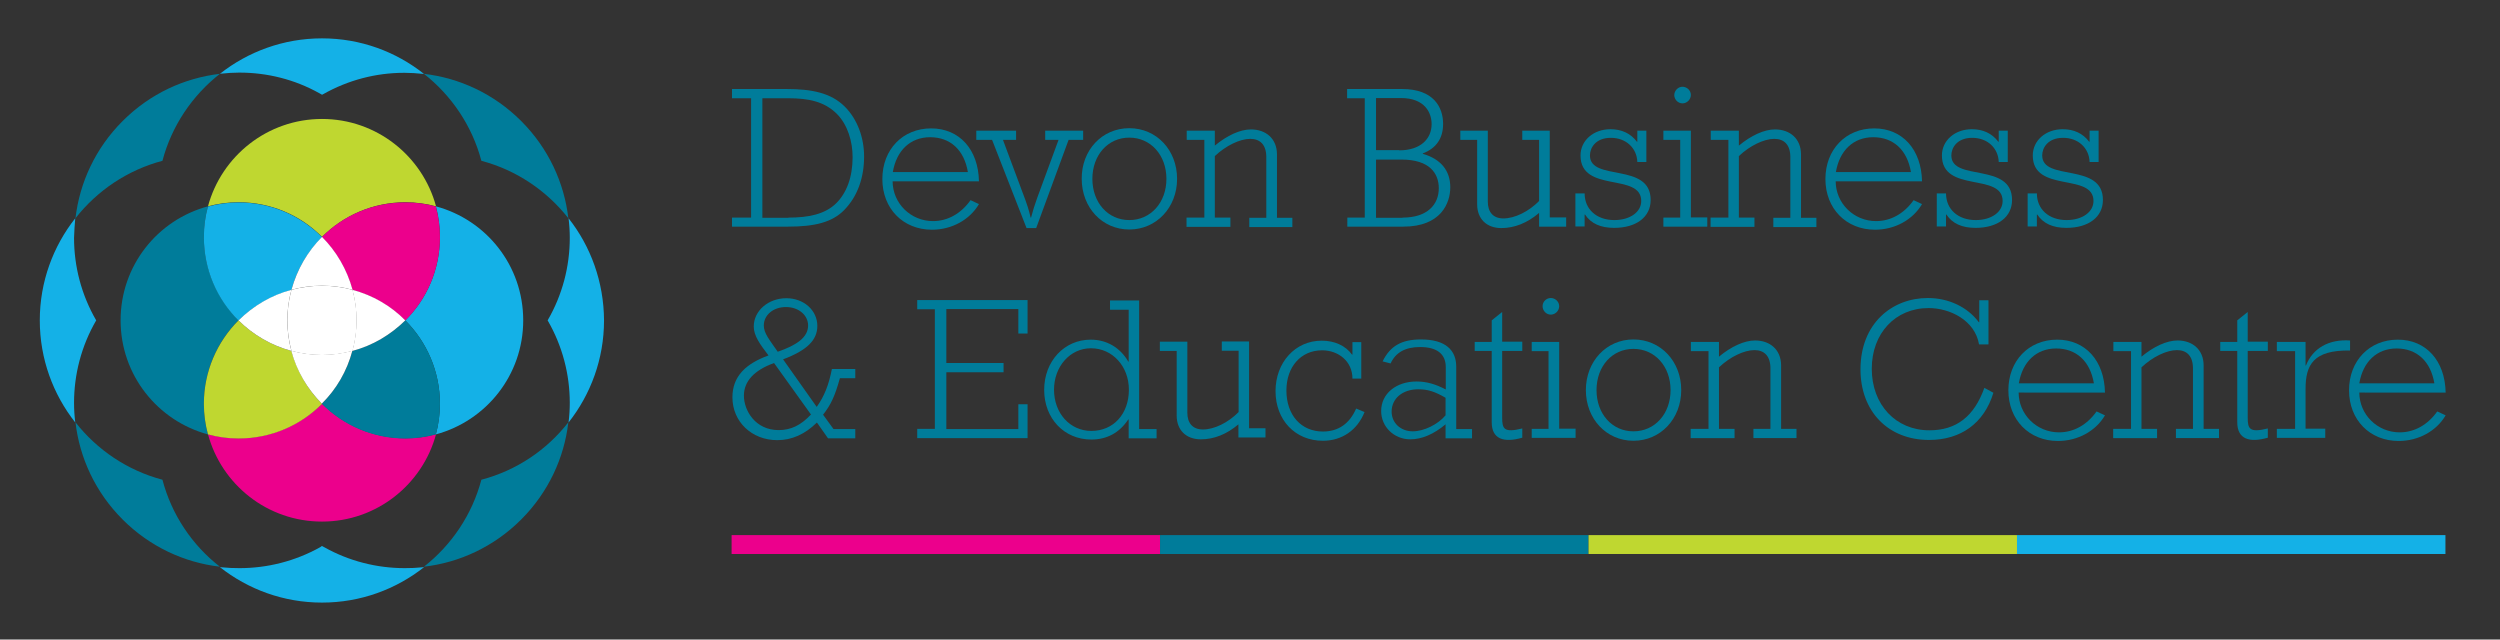 <?xml version="1.0" encoding="utf-8"?>
<!-- Generator: Adobe Illustrator 26.3.1, SVG Export Plug-In . SVG Version: 6.00 Build 0)  -->
<svg version="1.1" id="Layer_1" xmlns="http://www.w3.org/2000/svg" xmlns:xlink="http://www.w3.org/1999/xlink" x="0px" y="0px"
	 viewBox="0 0 1218.9 311.8" style="enable-background:new 0 0 1218.9 311.8;" xml:space="preserve">
<rect x="0" y="0" width="1218.9" height="311.8" fill="#333333" stroke="none"/>
<style type="text/css">
	.st0{fill:#14B1E7;}
	.st1{fill:#007C9A;}
	.st2{fill:none;}
	.st3{fill:#5EBE7B;}
	.st4{fill:#9CD29E;}
	.st5{fill:#BFD730;}
	.st6{fill:#EC008C;}
	.st7{fill:#FFFFFF;}
</style>
<g>
	<path class="st0" d="M157,266.2L157,266.2c-0.2,0.1-0.4,0.2-0.6,0.4c-0.1,0.1-0.2,0.1-0.3,0.2c-12.2,6.8-25.7,10.2-39.3,10.2
		l-0.1,0l0,0l0,0c0,0,0,0,0,0c-2.8,0-5.7-0.1-8.5-0.4c-0.3,0-0.7-0.1-1-0.1l0,0c13.7,10.8,31,17.3,49.8,17.3
		c18.8,0,36.1-6.5,49.8-17.3c-0.3,0-0.7,0.1-1,0.1c-2.8,0.3-5.6,0.4-8.4,0.4h0l0,0l0,0c0,0-0.1,0-0.1,0c-13.5,0-27.1-3.4-39.2-10.2
		c-0.1-0.1-0.3-0.1-0.4-0.2C157.3,266.4,157.2,266.3,157,266.2"/>
	<path class="st0" d="M157,18.7c-18.8,0-36.1,6.5-49.8,17.3c0.2,0,0.3,0,0.5-0.1c0.1,0,0.2,0,0.3,0c2.8-0.3,5.7-0.5,8.5-0.5l0,0
		c0.1,0,0.1,0,0.2,0c0,0,0,0,0,0l0,0l0,0h0.1c13.4,0,26.8,3.3,38.8,10c0,0,0.1,0.1,0.2,0.1c0.2,0.1,0.5,0.3,0.7,0.4
		c0.1,0,0.1,0.1,0.2,0.1c0.1,0.1,0.2,0.1,0.3,0.2l0,0c0.1-0.1,0.3-0.1,0.4-0.2c0.1,0,0.1-0.1,0.2-0.1c12.2-6.9,25.8-10.4,39.4-10.4
		l0,0c0.1,0,0.1,0,0.2,0c0,0,0.1,0,0.1,0l0,0l0,0h0c2.9,0,5.8,0.2,8.7,0.5c0.1,0,0.2,0,0.3,0c0.2,0,0.3,0,0.5,0.1l0,0
		C193.1,25.2,175.8,18.7,157,18.7"/>
	<path class="st0" d="M277.2,106.4c0.4,3.2,0.6,6.4,0.6,9.6l0,0c0,13.9-3.6,27.8-10.8,40.2c7.2,12.4,10.8,26.3,10.8,40.2l0,0
		c0,3.2-0.2,6.4-0.6,9.6c10.8-13.7,17.3-31,17.3-49.8C294.4,137.4,288,120.1,277.2,106.4"/>
	<path class="st0" d="M36.7,106.4c-10.8,13.7-17.3,31-17.3,49.8c0,18.8,6.5,36.1,17.3,49.8c-0.4-3.2-0.6-6.4-0.6-9.6l0,0
		c0-13.9,3.6-27.8,10.8-40.2c-7.2-12.4-10.8-26.3-10.8-40.2l0,0C36.2,112.8,36.4,109.6,36.7,106.4"/>
	<path class="st1" d="M234.7,78.4c17,4.5,31.8,14.5,42.4,28c-2-17.3-9.7-34.1-23-47.4c-13.3-13.3-30.1-21-47.4-23
		C220.2,46.6,230.2,61.4,234.7,78.4"/>
	<path class="st1" d="M79.2,78.4c4.5-17,14.5-31.8,28-42.4c-17.3,2-34.1,9.7-47.4,23c-13.3,13.3-21,30.1-23,47.4
		C47.4,92.9,62.2,82.9,79.2,78.4"/>
	<path class="st2" d="M36.7,206c2,17.3,9.7,34.1,23,47.4c13.3,13.3,30.1,21,47.4,23l0,0c-13.4-10.6-23.4-25.4-28-42.4
		C62.2,229.4,47.4,219.4,36.7,206"/>
	<path class="st1" d="M79.2,233.9c-17-4.5-31.8-14.5-42.4-28c2,17.3,9.7,34.1,23,47.4c13.3,13.3,30.1,21,47.4,23
		C93.7,265.8,83.7,251,79.2,233.9"/>
	<path class="st1" d="M234.7,233.9c-4.5,17-14.5,31.8-28,42.4c17.3-2,34.1-9.7,47.4-23c13.3-13.3,21-30.1,23-47.4
		C266.6,219.4,251.8,229.4,234.7,233.9"/>
	<path class="st3" d="M116.7,35.4C116.7,35.4,116.7,35.4,116.7,35.4c-0.1,0-0.1,0-0.2,0h0.5C116.9,35.4,116.8,35.4,116.7,35.4
		L116.7,35.4"/>
	<path class="st4" d="M116.7,35.4c-0.1,0-0.1,0-0.2,0l0,0C116.5,35.4,116.6,35.4,116.7,35.4 M116.7,35.4L116.7,35.4L116.7,35.4
		L116.7,35.4"/>
	<path class="st3" d="M197.2,35.4C197.2,35.4,197.2,35.4,197.2,35.4c-0.1,0-0.2,0-0.2,0h0.5C197.4,35.4,197.3,35.4,197.2,35.4
		L197.2,35.4"/>
	<path class="st1" d="M101.4,100.6c-24.6,6.6-42.6,28.9-42.6,55.6s18.1,49,42.6,55.6c-1.3-4.7-2-9.7-2-14.9l0,0l0,0l0,0l0,0
		c0-15.9,6.4-30.3,16.9-40.7c-10.4-10.4-16.9-24.8-16.9-40.7l0,0l0,0l0,0l0,0C99.4,110.3,100.1,105.4,101.4,100.6"/>
	<path class="st0" d="M212.5,100.6c1.3,4.7,2,9.7,2,14.9l0,0l0,0l0,0l0,0c0,15.9-6.4,30.3-16.9,40.7c10.4,10.4,16.9,24.8,16.9,40.7
		l0,0l0,0l0,0l0,0c0,5.1-0.7,10.1-2,14.9c24.5-6.6,42.6-28.9,42.6-55.6S237.1,107.2,212.5,100.6"/>
	<path class="st5" d="M157,58c-26.6,0-49,18.1-55.6,42.6c4.7-1.3,9.7-2,14.9-2c15.9,0,30.3,6.4,40.7,16.9l0,0l0,0
		c10.4-10.4,24.8-16.9,40.7-16.9c5.1,0,10.1,0.7,14.9,2C206,76.1,183.6,58,157,58"/>
	<path class="st0" d="M116.3,98.7c-5.1,0-10.1,0.7-14.9,2l0,0l0,0l0,0l0,0l0,0l0,0c-1.3,4.7-2,9.7-2,14.9c0,15.9,6.4,30.3,16.9,40.7
		l0,0l0,0l0,0l0,0l0,0l0,0l0,0l0,0c7-7,15.9-12.2,25.8-14.9l0,0l0,0c2.6-9.9,7.9-18.7,14.9-25.8C146.5,105.1,132.2,98.7,116.3,98.7"
		/>
	<path class="st6" d="M197.6,98.7c-15.9,0-30.3,6.4-40.7,16.9c7,7,12.2,15.9,14.9,25.8l0,0l0,0c9.9,2.6,18.7,7.9,25.8,14.9l0,0l0,0
		l0,0l0,0l0,0l0,0l0,0l0,0c10.4-10.4,16.9-24.8,16.9-40.7c0-5.1-0.7-10.1-2-14.9l0,0l0,0l0,0l0,0C207.8,99.3,202.8,98.7,197.6,98.7"
		/>
	<path class="st6" d="M157,196.8c-10.4,10.4-24.8,16.9-40.7,16.9c-5.1,0-10.1-0.7-14.9-2c6.6,24.5,28.9,42.6,55.6,42.6
		c26.6,0,49-18.1,55.6-42.6c-4.8,1.3-9.7,2-14.9,2C181.8,213.7,167.4,207.2,157,196.8"/>
	<path class="st5" d="M116.3,156.2L116.3,156.2L116.3,156.2L116.3,156.2L116.3,156.2c-10.4,10.4-16.9,24.8-16.9,40.7
		c0,5.1,0.7,10.1,2,14.9c4.7,1.3,9.7,2,14.9,2c15.9,0,30.3-6.4,40.7-16.9c-7-7-12.2-15.9-14.9-25.8
		C132.2,168.4,123.3,163.2,116.3,156.2"/>
	<path class="st1" d="M197.6,156.2L197.6,156.2L197.6,156.2c-7,7-15.9,12.2-25.8,14.9c-2.6,9.9-7.9,18.7-14.9,25.8
		c10.4,10.4,24.8,16.9,40.7,16.9c5.1,0,10.1-0.7,14.9-2c1.3-4.7,2-9.7,2-14.9C214.5,181,208,166.6,197.6,156.2L197.6,156.2
		L197.6,156.2"/>
	<g>
		<path class="st7" d="M157,115.5L157,115.5L157,115.5c-7,7-12.2,15.9-14.9,25.8c4.7-1.3,9.7-2,14.9-2c5.1,0,10.1,0.7,14.9,2
			C169.2,131.4,164,122.5,157,115.5"/>
		<path class="st7" d="M171.8,171c-4.7,1.3-9.7,2-14.9,2c-5.1,0-10.1-0.7-14.9-2c2.6,9.9,7.9,18.7,14.9,25.8
			C164,189.8,169.2,180.9,171.8,171"/>
		<path class="st7" d="M142.1,141.3c-9.9,2.6-18.7,7.9-25.8,14.9c7,7,15.9,12.2,25.8,14.9c-1.3-4.7-2-9.7-2-14.9l0,0l0,0l0,0l0,0
			l0,0l0,0l0,0l0,0l0,0l0,0C140.1,151,140.8,146,142.1,141.3"/>
		<path class="st7" d="M171.8,141.3c1.3,4.7,2,9.7,2,14.9l0,0l0,0l0,0l0,0l0,0l0,0l0,0l0,0l0,0l0,0c0,5.1-0.7,10.1-2,14.9
			c9.9-2.6,18.7-7.9,25.8-14.9C190.6,149.1,181.7,143.9,171.8,141.3"/>
		<path class="st7" d="M157,139.3c-5.1,0-10.1,0.7-14.9,2l0,0l0,0c-1.3,4.7-2,9.7-2,14.9c0,5.1,0.7,10.1,2,14.9
			c4.7,1.3,9.7,2,14.9,2c5.1,0,10.1-0.7,14.9-2c1.3-4.7,2-9.7,2-14.9s-0.7-10.1-2-14.9l0,0l0,0C167.1,140,162.1,139.3,157,139.3"/>
	</g>
</g>
<g>
	<path class="st1" d="M356.9,106.1h9.3V47.9h-9.3v-4.5h26.7c11.9,0,21.5,1.8,28.3,8.6c6.2,6.2,9.4,15.2,9.4,24.3
		c0,10-3,19.4-9.9,26.3c-5.7,5.7-14,7.9-27.2,7.9h-27.3V106.1z M384.4,106.1c9.7,0,17.9-1.6,23.4-7.1c4.9-4.9,7.9-12.5,7.9-22.4
		c0-7.6-2.4-15.7-7.6-21c-6.2-6.2-14-7.7-23.9-7.7h-12.5v58.3H384.4z"/>
	<path class="st1" d="M435.2,88.3c0,10.8,8.8,19.5,19.7,19.5c7.2,0,13.7-3.7,18.3-10.2l4.1,1.9c-4.5,7.7-13.3,12.5-22.9,12.5
		c-14.1,0-24.2-10.3-24.2-24.7c0-14.4,9.9-24.7,23.8-24.7c13.7,0,23,10.2,23.3,25.8H435.2z M471.9,83.9c-1.8-10.8-8.6-17-18.4-17
		c-9.6,0-16.4,6.4-18.2,17H471.9z"/>
	<path class="st1" d="M483.7,68.2H476v-4.5h19.4v4.5H489l9.4,25.2c2.5,6.6,3.2,8.8,4.1,12.7h0.2c1.1-4,1.6-5.8,3.1-9.9l10.3-28h-6.5
		v-4.5h18.5v4.5h-7.1l-15.8,43h-4.7L483.7,68.2z"/>
	<path class="st1" d="M550.6,62.5c13.3,0,23.3,10.7,23.3,24.7c0,14-10.1,24.7-23.3,24.7s-23.2-10.7-23.2-24.7
		C527.3,73.2,537.3,62.5,550.6,62.5z M550.6,107.3c10.4,0,18.1-8.5,18.1-20.1c0-11.6-7.7-20.1-18.1-20.1c-10.4,0-18,8.5-18,20.1
		C532.6,98.8,540.2,107.3,550.6,107.3z"/>
	<path class="st1" d="M578.6,106.1h8.6V68.2h-8.6v-4.5h13.7V71c6-5,12.4-7.9,17.6-7.9c7.3,0,12.7,4.5,12.7,12.2v30.9h7.5v4.5h-21
		v-4.5h8.3V76.6c0-6-3-8.9-7.8-8.9c-5.1,0-11.9,3.3-17.3,8.4v30h7.6v4.5h-21.4V106.1z"/>
	<path class="st1" d="M656.8,106.1h8.6V47.9h-8.6v-4.5h26.8c15.5,0,20,9,20,17c0,7-3.3,11.9-9.9,14.4V75c8.7,2.5,13.4,8.1,13.4,16.3
		c0,7.7-4.5,19.2-22.9,19.2h-27.3V106.1z M682.2,73.3c10.4,0,15.8-5.6,15.8-12.8c0-5.3-3.1-12.7-15-12.7h-12.1v25.4H682.2z
		 M683.8,106.1c12.3,0,17.7-6.5,17.7-14.3c0-7.3-4.5-14-18.2-14h-12.4v28.4H683.8z"/>
	<path class="st1" d="M750.4,103.8c-5.7,4.9-12,7.4-18.4,7.4c-7.2,0-11.8-4.5-11.8-11.6V68.2h-8.2v-4.5h13.4v34.6
		c0,5,2.5,8.2,7.6,8.2c5.5,0,12.3-3.3,17.4-8.5V68.2h-8.2v-4.5h13.4v42.3h8v4.5h-13.2V103.8z"/>
	<path class="st1" d="M768.1,94.3h4.5c0,7.7,5.8,13,14.5,13c7.6,0,13.1-3.9,13.1-9.3c0-14-29.6-3.7-29.6-22.2
		c0-7.3,6.3-12.8,14.6-12.8c5.4,0,9.8,2,12.9,6.1h0.2v-5.4h4.4v15.3h-4.4c-0.2-6.8-5.5-11.8-12.9-11.8c-7.4,0-10.2,4.8-10.2,8.6
		c0,12.9,29.6,3.1,29.6,21.7c0,8.3-7,13.6-17.8,13.6c-6.6,0-11.3-2.1-14.2-6.5h-0.2v5.8h-4.5V94.3z"/>
	<path class="st1" d="M811,106.1h8.2V68.2H811v-4.5h13.4v42.3h8v4.5H811V106.1z M820.3,42.3c2.2,0,4.1,1.8,4.1,4
		c0,2.2-1.9,4.1-4.1,4.1c-2.2,0-4-1.9-4-4.1C816.4,44.1,818.2,42.3,820.3,42.3z"/>
	<path class="st1" d="M834.1,106.1h8.6V68.2h-8.6v-4.5h13.7V71c6-5,12.4-7.9,17.6-7.9c7.3,0,12.7,4.5,12.7,12.2v30.9h7.5v4.5h-21
		v-4.5h8.3V76.6c0-6-3-8.9-7.8-8.9c-5.1,0-11.9,3.3-17.3,8.4v30h7.6v4.5h-21.4V106.1z"/>
	<path class="st1" d="M895,88.3c0,10.8,8.8,19.5,19.7,19.5c7.2,0,13.7-3.7,18.3-10.2l4.1,1.9c-4.5,7.7-13.3,12.5-22.9,12.5
		c-14.1,0-24.2-10.3-24.2-24.7c0-14.4,9.9-24.7,23.8-24.7c13.7,0,23,10.2,23.3,25.8H895z M931.7,83.9c-1.8-10.8-8.6-17-18.4-17
		c-9.6,0-16.4,6.4-18.2,17H931.7z"/>
	<path class="st1" d="M944.3,94.3h4.5c0,7.7,5.8,13,14.5,13c7.6,0,13.1-3.9,13.1-9.3c0-14-29.6-3.7-29.6-22.2
		c0-7.3,6.3-12.8,14.6-12.8c5.4,0,9.8,2,12.9,6.1h0.2v-5.4h4.4v15.3h-4.4c-0.2-6.8-5.5-11.8-12.9-11.8c-7.4,0-10.2,4.8-10.2,8.6
		c0,12.9,29.6,3.1,29.6,21.7c0,8.3-7,13.6-17.8,13.6c-6.6,0-11.3-2.1-14.2-6.5h-0.2v5.8h-4.5V94.3z"/>
	<path class="st1" d="M988.6,94.3h4.5c0,7.7,5.8,13,14.5,13c7.6,0,13.1-3.9,13.1-9.3c0-14-29.6-3.7-29.6-22.2
		c0-7.3,6.3-12.8,14.6-12.8c5.4,0,9.8,2,12.9,6.1h0.2v-5.4h4.4v15.3h-4.4c-0.2-6.8-5.5-11.8-12.9-11.8c-7.4,0-10.2,4.8-10.2,8.6
		c0,12.9,29.6,3.1,29.6,21.7c0,8.3-7,13.6-17.8,13.6c-6.6,0-11.3-2.1-14.2-6.5h-0.2v5.8h-4.5V94.3z"/>
	<path class="st1" d="M398.3,206c-5.8,5.7-12.2,8.6-19.3,8.6c-12.5,0-21.9-9-21.9-20.9c0-10.4,6.8-16.5,17.6-20.4
		c-4.3-5.6-7.2-9.7-7.2-14.1c0-7.7,7.1-13.8,15.9-13.8c8.5,0,15.1,5.9,15.1,13.5c0,6.9-5,11.9-16.7,16.3l16.4,23.2
		c3.8-5.4,5.9-10.8,7.4-18.5h11.4v4.5h-7.5c-2.4,8.6-4.3,12.8-8.2,17.8l5.1,7h10.6v4.5h-13.3L398.3,206z M377.4,177
		c-9.7,3.5-14.7,8.9-14.7,15.9c0,7.4,5.7,16.8,16.9,16.8c6,0,10.8-2.3,15.8-7.6L377.4,177z M394,158.7c0-5-4.6-9-10.8-9
		c-6.2,0-10.8,3.9-10.8,9c0,3.8,2.8,7,6.8,12.8C388.4,168.3,394,164.5,394,158.7z"/>
	<path class="st1" d="M447.2,209.1h8.6v-58.3h-8.6v-4.5H501v16.3h-4.5v-11.9h-35.1V177h27.9v4.5h-27.9v27.7h35.1v-12.1h4.5v16.5
		h-53.8V209.1z"/>
	<path class="st1" d="M550.3,213.6v-9.1h-0.2c-4.3,6.5-10.4,9.8-18,9.8c-13.3,0-23-10.3-23-24.2c0-14,9.8-24.5,22.7-24.5
		c7.8,0,14.4,3.9,18.3,10.7h0.2v-25.3h-9.1v-4.5h14.2v62.7h8.5v4.5H550.3z M531.9,169.8c-10.1,0-18,8.8-18,20.2
		c0,11.5,7.8,20.1,18.2,20.1c10.8,0,18.3-8.3,18.3-20.1C550.4,178.6,542.4,169.8,531.9,169.8z"/>
	<path class="st1" d="M603.9,206.8c-5.7,4.9-12,7.4-18.4,7.4c-7.2,0-11.8-4.5-11.8-11.6v-31.5h-8.2v-4.5h13.4v34.6
		c0,5,2.5,8.2,7.6,8.2c5.5,0,12.3-3.3,17.4-8.5v-29.9h-8.2v-4.5H609v42.3h8v4.5h-13.2V206.8z"/>
	<path class="st1" d="M665.3,200.9c-3.5,8.8-11,14-20.3,14c-13.5,0-23.1-10.1-23.1-24.2c0-14,9.6-24.6,22.5-24.6
		c6.3,0,11.6,2.4,14.8,6.8h0.2v-6.1h4.3v17.8h-4.3c0-8.5-6.9-13.8-14.8-13.8c-10.3,0-17.4,8-17.4,19.6c0,12,7.2,20,17.8,20
		c7.5,0,13-3.8,16.2-11.2L665.3,200.9z"/>
	<path class="st1" d="M704.9,206.8c-5.8,4.9-11.7,7.4-17.3,7.4c-7.9,0-14.2-6.1-14.2-13.8c0-8.4,7.2-14.4,17.3-14.4
		c4.6,0,9.1,1.2,14.2,3.9V179c0-6.1-3.9-9.8-12.5-9.8c-7.2,0-11.9,2.6-14.4,8l-3.9-1c3.7-7.5,9.2-10.7,18.7-10.7
		c12.1,0,17.2,5.3,17.2,13.3v30.4h7.7v4.5h-12.9V206.8z M704.9,194c-5.3-3.1-8.8-4.2-13.4-4.2c-7.7,0-13,4.5-13,10.9
		c0,5.5,4.4,9.6,10.3,9.6c5.4,0,12.2-3.3,16-7.8V194z"/>
	<path class="st1" d="M719,171.2v-4.5h8.3v-10.5l5.1-4.1v14.5h9.8v4.5h-9.8v32.6c0,5.4,0.9,7.4,9.8,5.2v4.5
		c-9,2.6-14.9,0.7-14.9-7.5v-34.8H719z"/>
	<path class="st1" d="M746.8,209.1h8.2v-37.9h-8.2v-4.5h13.4v42.3h8v4.5h-21.4V209.1z M756.1,145.3c2.2,0,4.1,1.8,4.1,4
		c0,2.2-1.9,4.1-4.1,4.1c-2.2,0-4-1.9-4-4.1C752.1,147.1,753.9,145.3,756.1,145.3z"/>
	<path class="st1" d="M796.4,165.5c13.3,0,23.3,10.7,23.3,24.7c0,14-10.1,24.7-23.3,24.7s-23.2-10.7-23.2-24.7
		C773.2,176.2,783.2,165.5,796.4,165.5z M796.4,210.3c10.4,0,18.1-8.5,18.1-20.1c0-11.6-7.7-20.1-18.1-20.1c-10.4,0-18,8.5-18,20.1
		C778.4,201.8,786,210.3,796.4,210.3z"/>
	<path class="st1" d="M824.4,209.1h8.6v-37.9h-8.6v-4.5h13.7v7.2c6-5,12.4-7.9,17.6-7.9c7.3,0,12.7,4.5,12.7,12.2v30.9h7.5v4.5h-21
		v-4.5h8.3v-29.5c0-6-3-8.9-7.8-8.9c-5.1,0-11.9,3.3-17.3,8.4v30h7.6v4.5h-21.4V209.1z"/>
	<path class="st1" d="M971.9,191.5c-4.5,14.8-15.8,23-31.4,23c-19.9,0-33.4-13.9-33.4-34.4c0-22.6,15.6-34.8,32.8-34.8
		c10.2,0,19.4,4.4,24.9,11.8h0.2v-10.7h4.5v21.5h-4.6c-2-11.7-14.1-17.7-24.6-17.7c-16.2,0-27.7,12.3-27.7,29.6
		c0,17.5,11.7,30,28.1,30c13.1,0,21.8-6.7,26.8-20.7L971.9,191.5z"/>
	<path class="st1" d="M984.2,191.3c0,10.8,8.8,19.5,19.7,19.5c7.2,0,13.7-3.7,18.3-10.2l4.1,1.9c-4.5,7.7-13.3,12.5-22.9,12.5
		c-14.1,0-24.2-10.3-24.2-24.7c0-14.4,9.9-24.7,23.8-24.7c13.7,0,23,10.2,23.3,25.8H984.2z M1020.9,186.9c-1.8-10.8-8.6-17-18.4-17
		c-9.6,0-16.4,6.4-18.2,17H1020.9z"/>
	<path class="st1" d="M1030.4,209.1h8.6v-37.9h-8.6v-4.5h13.7v7.2c6-5,12.4-7.9,17.6-7.9c7.3,0,12.7,4.5,12.7,12.2v30.9h7.5v4.5h-21
		v-4.5h8.3v-29.5c0-6-3-8.9-7.8-8.9c-5.1,0-11.9,3.3-17.3,8.4v30h7.6v4.5h-21.4V209.1z"/>
	<path class="st1" d="M1082.5,171.2v-4.5h8.3v-10.5l5.1-4.1v14.5h9.8v4.5h-9.8v32.6c0,5.4,0.9,7.4,9.8,5.2v4.5
		c-9,2.6-14.9,0.7-14.9-7.5v-34.8H1082.5z"/>
	<path class="st1" d="M1110.1,209.1h8.9v-37.9h-8.9v-4.5h14v11.5h0.2c3.3-8.4,11.1-12.9,21.5-12.2v4.9c-17.9-0.3-21.7,7-21.7,18.7
		v19.4h9.6v4.5h-23.6V209.1z"/>
	<path class="st1" d="M1150.3,191.3c0,10.8,8.8,19.5,19.7,19.5c7.2,0,13.7-3.7,18.3-10.2l4.1,1.9c-4.5,7.7-13.3,12.5-22.9,12.5
		c-14.1,0-24.2-10.3-24.2-24.7c0-14.4,9.9-24.7,23.8-24.7c13.7,0,23,10.2,23.3,25.8H1150.3z M1186.9,186.9c-1.8-10.8-8.6-17-18.4-17
		c-9.6,0-16.4,6.4-18.2,17H1186.9z"/>
	<rect x="356.7" y="260.9" class="st6" width="208.9" height="9.2"/>
	<rect x="565.6" y="260.9" class="st1" width="208.9" height="9.2"/>
	<rect x="774.5" y="260.9" class="st5" width="208.9" height="9.2"/>
	<rect x="983.4" y="260.9" class="st0" width="208.9" height="9.2"/>
</g>
</svg>
